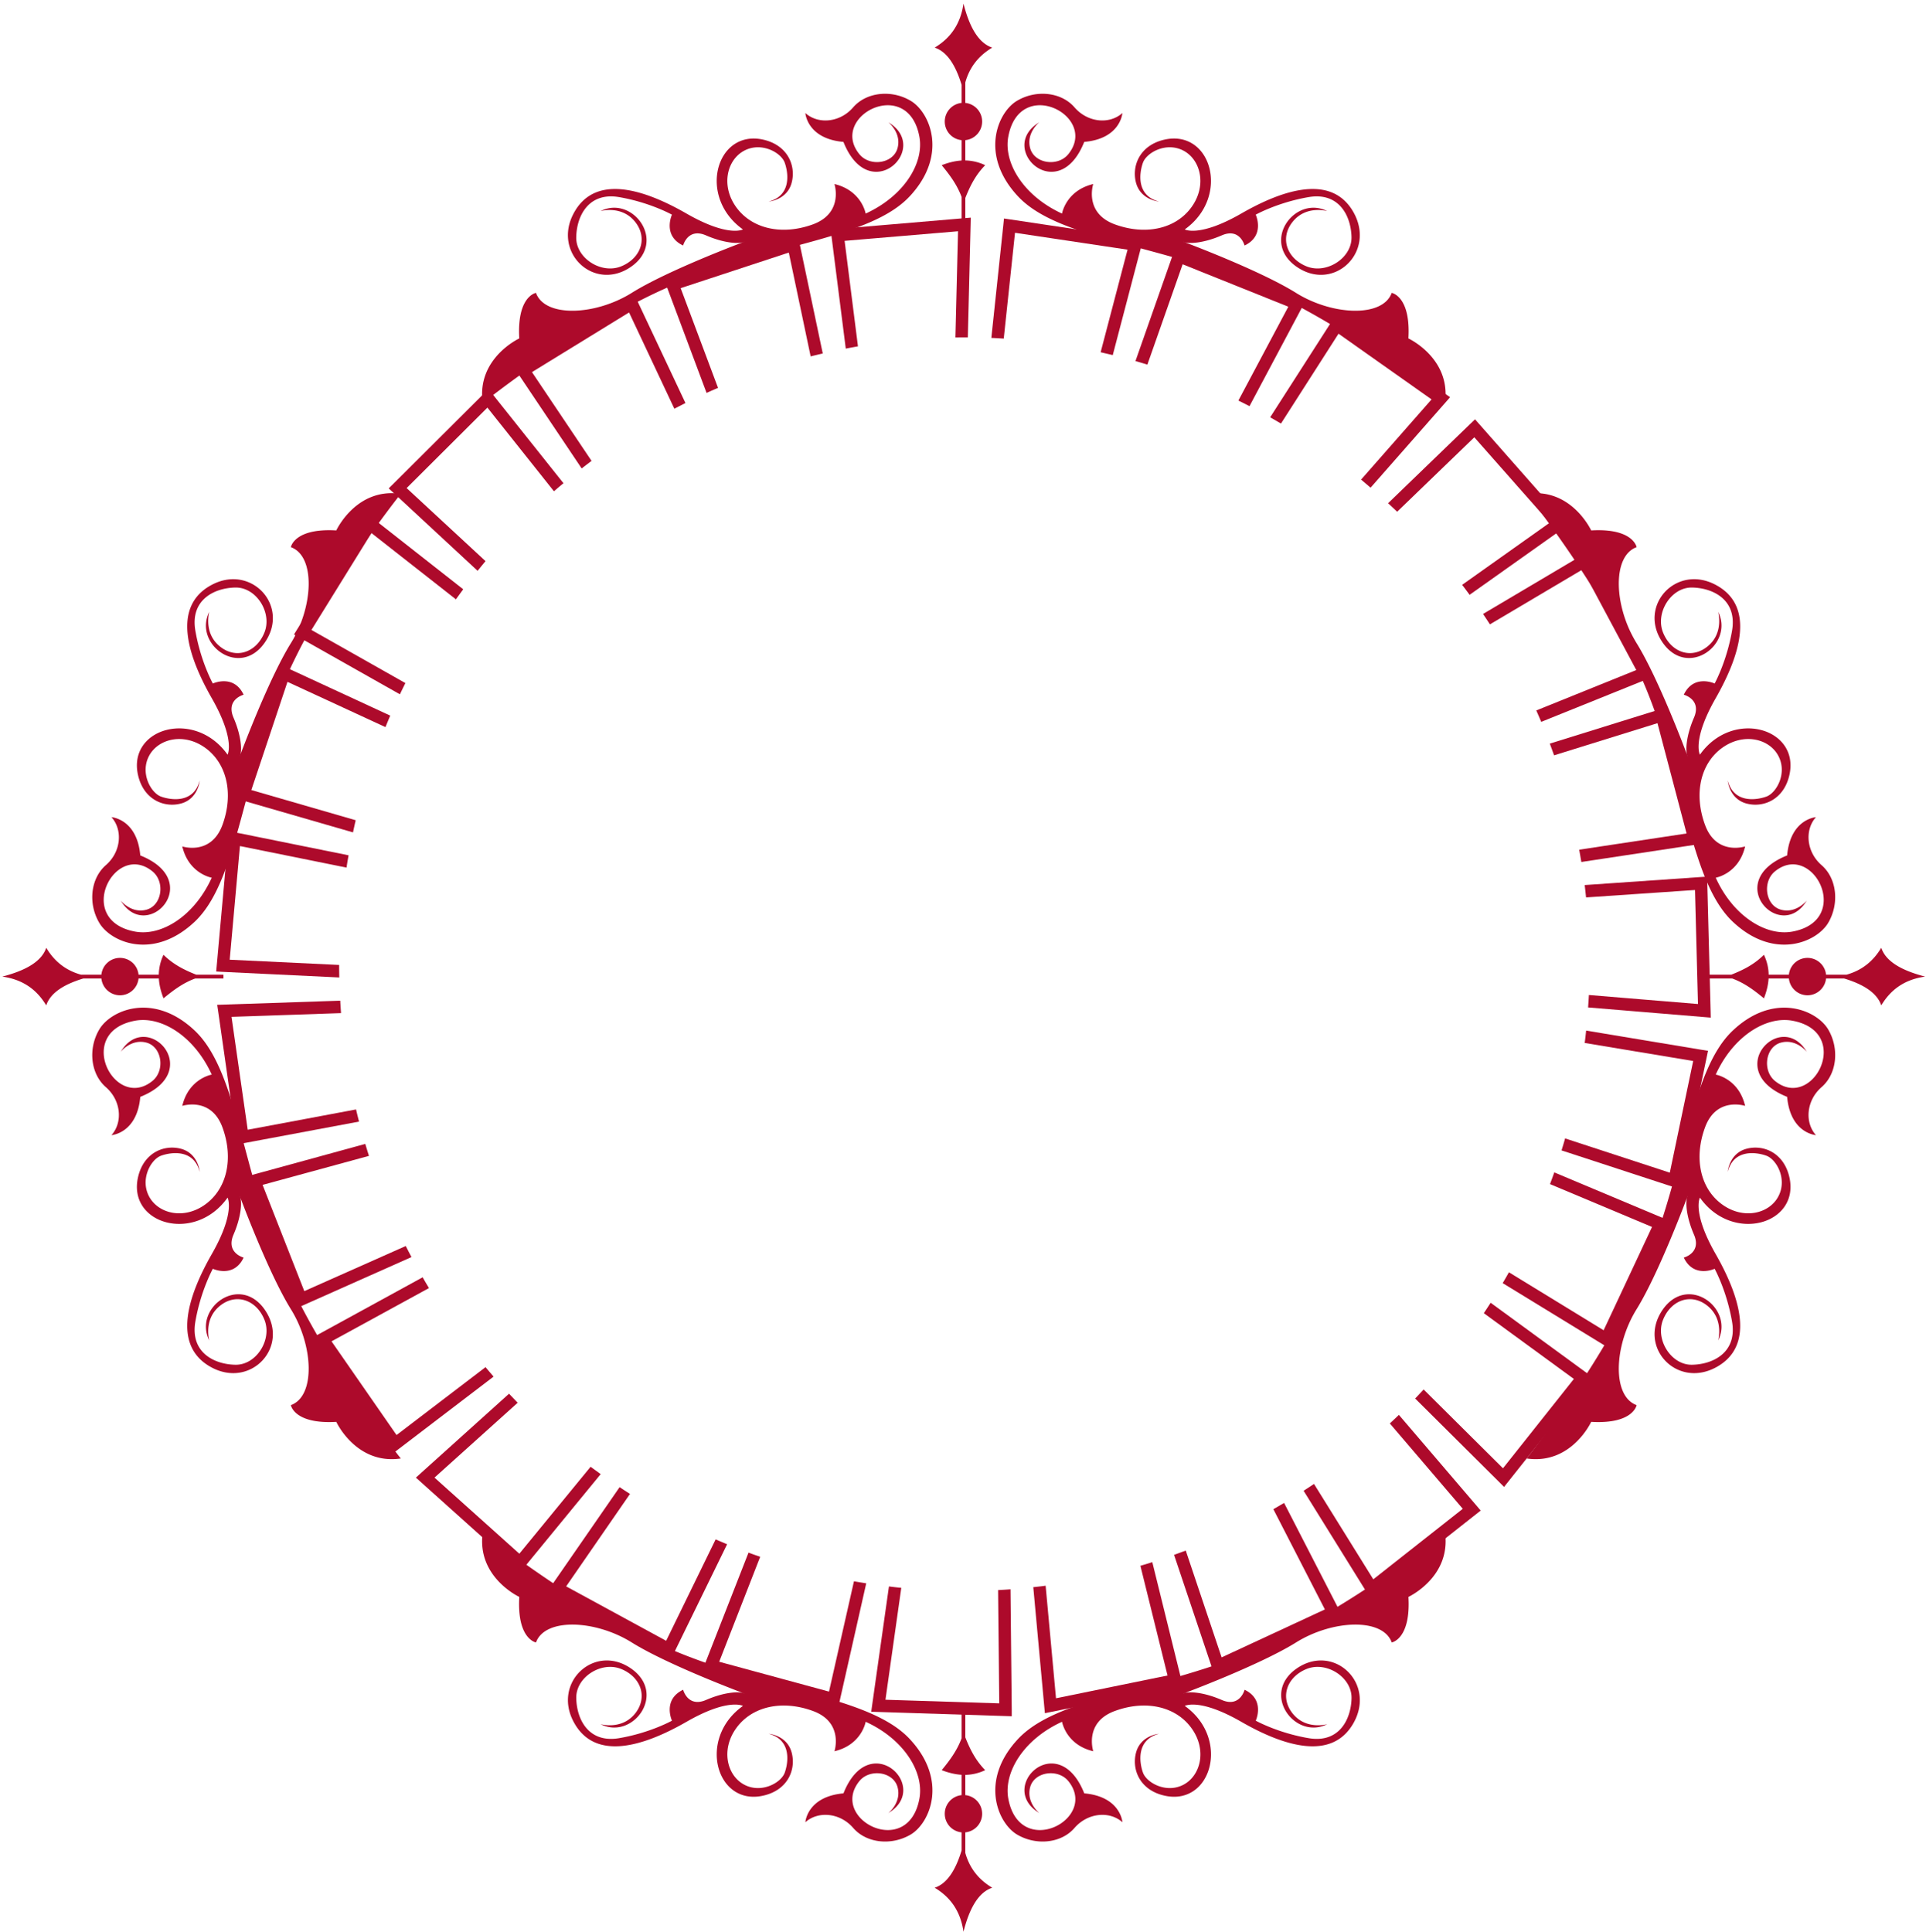 <svg width="298" height="299" fill="none" xmlns="http://www.w3.org/2000/svg"><path fill-rule="evenodd" clip-rule="evenodd" d="M160.807 18.918s-2.066 1.633-1.414 4.02c.662 2.398 4.3 2.904 5.906.912 4.75-5.877-7.568-12.205-9.297-2.669-.73 4.065 2.391 9.153 8.32 11.867 0 0 .595-3.558 4.828-4.571 0 0-1.471 4.47 3.335 6.237 4.795 1.756 9.443.687 11.858-2.646 2.425-3.332 1.448-7.329-1.213-8.748-2.672-1.418-5.715.282-6.288 1.858-.562 1.576-1.067 5.066 2.481 6.012 0 0-2.818-.225-3.548-2.893-.718-2.68.629-5.889 4.492-6.71 7.186-1.52 10.128 8.86 3.043 13.915 0 0 2.268 1.261 8.736-2.454 6.456-3.716 14.114-6.238 17.449-.068 3.323 6.17-3.2 12.216-8.86 8.309-5.648-3.896-.258-11.146 4.716-8.624 0 0-3.2-.934-5.288 1.587-2.089 2.511-1 5.697 2.077 6.958 3.077 1.261 7.029-1.26 6.973-4.503-.067-3.243-1.886-7.026-6.659-6.204-4.772.822-8.163 2.714-8.163 2.714s1.505 3.242-1.729 4.773c0 0-.719-2.792-3.537-1.565-2.83 1.227-5.199 1.363-5.951.969 0 0 11.79 4.39 17.449 7.925 5.648 3.524 13.43 3.84 14.811 0 0 0 2.964.496 2.582 7.048 0 0 6.659 3.085 5.648 10.009 0 0-15.944-12.846-30.631-18.757-14.688-5.922-29.375-6.8-35.404-13.217-6.03-6.429-3.144-13.037-.191-14.794 2.953-1.767 6.849-1.384 8.915 1.002 2.078 2.398 5.457 2.646 7.411.878 0 0-.258 3.975-5.906 4.47-4.031 10.166-13.643.98-6.951-3.04zM137.451 18.918s2.077 1.633 1.415 4.02c-.663 2.398-4.301 2.904-5.906.912-4.75-5.877 7.568-12.205 9.297-2.669.73 4.065-2.38 9.153-8.32 11.867 0 0-.596-3.558-4.829-4.571 0 0 1.471 4.47-3.323 6.237-4.806 1.756-9.455.687-11.869-2.646-2.414-3.332-1.449-7.329 1.224-8.748 2.661-1.418 5.715.282 6.277 1.858.561 1.576 1.066 5.066-2.482 6.012 0 0 2.83-.225 3.548-2.893.719-2.68-.628-5.889-4.491-6.71-7.175-1.52-10.128 8.86-3.043 13.915 0 0-2.257 1.261-8.725-2.454-6.467-3.716-14.125-6.238-17.449-.068-3.335 6.17 3.2 12.216 8.848 8.309 5.648-3.896.258-11.146-4.705-8.624 0 0 3.2-.934 5.289 1.587 2.077 2.511 1 5.697-2.088 6.958-3.077 1.261-7.03-1.26-6.962-4.503.056-3.243 1.875-7.026 6.647-6.204 4.772.822 8.163 2.714 8.163 2.714s-1.504 3.242 1.73 4.773c0 0 .718-2.792 3.548-1.565 2.818 1.227 5.199 1.363 5.951.969 0 0-11.801 4.39-17.45 7.925-5.647 3.524-13.44 3.84-14.821 0 0 0-2.965.496-2.583 7.048 0 0-6.658 3.085-5.648 10.009 0 0 15.945-12.846 30.632-18.757 14.687-5.922 29.385-6.8 35.404-13.217 6.03-6.429 3.144-13.037.191-14.794-2.953-1.767-6.838-1.384-8.916 1.002-2.066 2.398-5.457 2.646-7.399.878 0 0 .247 3.975 5.895 4.47 4.031 10.166 13.642.98 6.95-3.04zM149.075.556c.909 3.58 2.291 6.09 4.447 6.811-1.988 1.193-3.47 2.893-4.166 5.393v3.163a2.903 2.903 0 0 1 2.605 2.883 2.895 2.895 0 0 1-2.605 2.882v3.14a7.499 7.499 0 0 1 3.076.733c-1.516 1.542-2.369 3.287-3.076 5.077v4.222h-.573v-4.38c-.719-1.936-1.864-3.445-3.077-4.92 1.045-.405 2.066-.664 3.077-.72v-3.152a2.894 2.894 0 0 1-2.605-2.882 2.902 2.902 0 0 1 2.605-2.883V13.12c-.921-3.017-2.234-5.111-4.166-5.753 2.347-1.407 3.986-3.524 4.458-6.811zM160.811 280.553s-2.066-1.633-1.414-4.031c.662-2.387 4.3-2.893 5.906-.912 4.749 5.888-7.568 12.204-9.298 2.68-.729-4.064 2.392-9.165 8.321-11.867 0 0 .595 3.558 4.828 4.56 0 0-1.471-4.469 3.335-6.226 4.795-1.767 9.443-.698 11.858 2.646 2.425 3.332 1.448 7.329-1.213 8.748-2.673 1.418-5.716-.282-6.288-1.858-.562-1.576-1.067-5.066 2.481-6.012 0 0-2.818.214-3.548 2.894-.719 2.679.629 5.888 4.492 6.698 7.186 1.531 10.128-8.86 3.043-13.904 0 0 2.268-1.261 8.735 2.454 6.457 3.716 14.115 6.226 17.45.057 3.323-6.159-3.2-12.204-8.86-8.309-5.648 3.907-.258 11.146 4.716 8.624 0 0-3.2.934-5.288-1.576-2.089-2.522-1-5.697 2.077-6.958 3.077-1.261 7.029 1.261 6.973 4.503-.067 3.243-1.886 7.014-6.659 6.193-4.772-.811-8.163-2.702-8.163-2.702s1.505-3.243-1.729-4.785c0 0-.719 2.803-3.537 1.576-2.83-1.227-5.199-1.374-5.951-.98 0 0 11.79-4.39 17.449-7.914 5.648-3.524 13.429-3.839 14.811 0 0 0 2.964-.507 2.582-7.048 0 0 6.659-3.085 5.648-10.009 0 0-15.944 12.835-30.632 18.757-14.687 5.922-29.374 6.8-35.403 13.217-6.03 6.417-3.144 13.026-.191 14.794 2.953 1.756 6.849 1.385 8.915-1.013 2.078-2.387 5.457-2.635 7.411-.879 0 0-.258-3.963-5.906-4.469-4.031-10.167-13.643-.968-6.951 3.051zM137.455 280.553s2.077-1.633 1.415-4.031c-.663-2.387-4.301-2.893-5.906-.912-4.75 5.888 7.568 12.204 9.297 2.68.73-4.064-2.381-9.165-8.321-11.867 0 0-.595 3.558-4.828 4.56 0 0 1.471-4.469-3.324-6.226-4.805-1.767-9.454-.698-11.868 2.646-2.414 3.332-1.449 7.329 1.224 8.748 2.661 1.418 5.715-.282 6.277-1.858.561-1.576 1.066-5.066-2.482-6.012 0 0 2.83.214 3.548 2.894.719 2.679-.629 5.888-4.491 6.698-7.175 1.531-10.128-8.86-3.043-13.904 0 0-2.257-1.261-8.725 2.454-6.468 3.716-14.125 6.226-17.45.057-3.334-6.159 3.201-12.204 8.849-8.309 5.648 3.907.258 11.146-4.705 8.624 0 0 3.2.934 5.289-1.576 2.077-2.522 1-5.697-2.089-6.958-3.076-1.261-7.029 1.261-6.961 4.503.056 3.243 1.875 7.014 6.647 6.193 4.772-.811 8.163-2.702 8.163-2.702s-1.504-3.243 1.729-4.785c0 0 .719 2.803 3.549 1.576 2.818-1.227 5.199-1.374 5.951-.98 0 0-11.801-4.39-17.45-7.914-5.647-3.524-13.44-3.839-14.821 0 0 0-2.965-.507-2.583-7.048 0 0-6.658-3.085-5.648-10.009 0 0 15.945 12.835 30.632 18.757 14.687 5.922 29.385 6.8 35.404 13.217 6.03 6.417 3.144 13.026.191 14.794-2.953 1.756-6.839 1.385-8.916-1.013-2.066-2.387-5.457-2.635-7.4-.879 0 0 .248-3.963 5.896-4.469 4.031-10.167 13.642-.968 6.95 3.051zM149.075 298.915c.909-3.591 2.291-6.091 4.447-6.811-1.988-1.193-3.47-2.893-4.166-5.393v-3.175a2.894 2.894 0 0 0 2.605-2.882 2.903 2.903 0 0 0-2.605-2.882v-3.13a7.494 7.494 0 0 0 3.076-.732c-1.516-1.542-2.369-3.287-3.076-5.077v-4.222h-.573v4.368c-.719 1.937-1.864 3.456-3.077 4.931 1.045.406 2.066.653 3.077.721v3.141a2.902 2.902 0 0 0-2.605 2.882 2.893 2.893 0 0 0 2.605 2.882v2.804c-.921 3.028-2.234 5.122-4.166 5.764 2.347 1.407 3.986 3.524 4.458 6.811zM18.672 139.339s1.628 2.082 4.008 1.418c2.392-.664 2.897-4.312.91-5.922-5.861-4.762-12.172 7.588-2.661 9.322 4.053.732 9.129-2.387 11.835-8.342 0 0-3.549-.597-4.56-4.841 0 0 4.459 1.474 6.222-3.344 1.751-4.807.685-9.468-2.64-11.889-3.323-2.421-7.309-1.452-8.724 1.227-1.415 2.668.28 5.719 1.853 6.294 1.572.563 5.053 1.069 5.996-2.489 0 0-.225 2.826-2.886 3.558-2.672.721-5.872-.63-6.692-4.503-1.516-7.194 8.837-10.155 13.879-3.051 0 0 1.257-2.263-2.448-8.748-3.706-6.485-6.22-14.163-.068-17.496 6.154-3.343 12.184 3.209 8.287 8.872-3.885 5.663-11.116.259-8.601-4.729 0 0-.932 3.22 1.583 5.303 2.504 2.094 5.682 1.013 6.94-2.083 1.257-3.085-1.258-7.047-4.492-6.98-3.234.056-7.007 1.88-6.187 6.665.82 4.785 2.706 8.185 2.706 8.185s3.234-1.509 4.761 1.734c0 0-2.785.72-1.56 3.557 1.223 2.826 1.358 5.213.965 5.967 0 0 4.38-11.832 7.905-17.495 3.515-5.674 3.829-13.477 0-14.861 0 0 .494-2.973 7.03-2.59 0 0 3.076-6.676 9.981-5.663 0 0-12.812 15.987-18.707 30.713-5.906 14.726-6.782 29.464-13.182 35.498-6.412 6.046-13.003 3.152-14.754.191-1.763-2.96-1.382-6.856.999-8.939 2.392-2.071 2.639-5.471.876-7.43 0 0 3.963.259 4.458 5.922 10.139 4.041.976 13.679-3.032 6.969zM18.672 162.757s1.628-2.072 4.008-1.419c2.392.664 2.897 4.312.91 5.922-5.861 4.762-12.172-7.588-2.661-9.322 4.053-.732 9.129 2.398 11.835 8.343 0 0-3.549.596-4.56 4.841 0 0 4.459-1.475 6.222 3.343 1.751 4.808.685 9.469-2.64 11.889-3.323 2.432-7.309 1.453-8.724-1.227-1.415-2.668.28-5.719 1.853-6.293 1.572-.563 5.053-1.07 5.996 2.488 0 0-.225-2.826-2.886-3.558-2.672-.72-5.872.631-6.692 4.504-1.516 7.194 8.837 10.155 13.879 3.051 0 0 1.257 2.274-2.448 8.747-3.706 6.485-6.22 14.163-.068 17.507 6.154 3.333 12.184-3.208 8.287-8.883-3.885-5.663-11.116-.259-8.601 4.729 0 0-.932-3.209 1.583-5.303 2.504-2.094 5.682-1.013 6.94 2.083 1.257 3.085-1.258 7.048-4.492 6.98-3.234-.056-7.007-1.88-6.187-6.665.82-4.785 2.706-8.185 2.706-8.185s3.234 1.509 4.761-1.733c0 0-2.785-.721-1.56-3.558 1.223-2.826 1.358-5.202.965-5.967 0 0 4.38 11.832 7.905 17.507 3.515 5.663 3.829 13.465 0 14.85 0 0 .494 2.972 7.03 2.589 0 0 3.076 6.676 9.981 5.663 0 0-12.812-15.987-18.707-30.713-5.906-14.726-6.782-29.452-13.182-35.498-6.412-6.046-13.003-3.152-14.754-.191-1.763 2.961-1.382 6.856.999 8.939 2.392 2.072 2.639 5.472.876 7.431 0 0 3.963-.259 4.458-5.922 10.139-4.042.976-13.679-3.032-6.969zM.36 151.115c3.57-.923 6.074-2.308 6.793-4.458 1.19 1.992 2.886 3.467 5.378 4.165h3.155a2.89 2.89 0 0 1 2.875-2.6 2.883 2.883 0 0 1 2.875 2.6h3.132a7.595 7.595 0 0 1 .73-3.084c1.539 1.531 3.279 2.375 5.064 3.084h4.211v.586h-4.368c-1.931.709-3.436 1.869-4.907 3.073-.404-1.047-.662-2.06-.718-3.073h-3.144a2.891 2.891 0 0 1-2.875 2.6 2.9 2.9 0 0 1-2.874-2.6H12.89c-3.01.912-5.098 2.229-5.738 4.165-1.404-2.353-3.515-3.996-6.794-4.458zM279.557 139.339s-1.639 2.082-4.019 1.418c-2.392-.664-2.886-4.312-.91-5.922 5.861-4.762 12.172 7.588 2.672 9.322-4.053.732-9.14-2.387-11.835-8.342 0 0 3.549-.597 4.548-4.841 0 0-4.458 1.474-6.209-3.344-1.763-4.807-.697-9.468 2.627-11.889 3.335-2.421 7.321-1.452 8.725 1.227 1.415 2.668-.281 5.719-1.853 6.294-1.561.563-5.053 1.069-5.985-2.489 0 0 .214 2.826 2.886 3.558 2.661.721 5.861-.63 6.681-4.503 1.516-7.194-8.837-10.155-13.867-3.051 0 0-1.258-2.263 2.447-8.748 3.695-6.485 6.21-14.163.057-17.496-6.154-3.343-12.172 3.209-8.287 8.872 3.896 5.663 11.116.259 8.601-4.729 0 0 .932 3.22-1.583 5.303-2.504 2.094-5.671 1.013-6.928-2.083-1.258-3.085 1.257-7.047 4.48-6.98 3.234.056 7.007 1.88 6.187 6.665-.82 4.785-2.695 8.185-2.695 8.185s-3.234-1.509-4.772 1.734c0 0 2.796.72 1.572 3.557-1.224 2.826-1.37 5.213-.977 5.967 0 0-4.379-11.832-7.894-17.495-3.514-5.674-3.829-13.477 0-14.861 0 0-.505-2.973-7.029-2.59 0 0-3.077-6.676-9.982-5.663 0 0 12.8 15.987 18.707 30.713 5.895 14.726 6.771 29.464 13.182 35.498 6.401 6.046 12.992 3.152 14.755.191 1.751-2.96 1.381-6.856-1.011-8.939-2.38-2.071-2.639-5.471-.876-7.43 0 0-3.952.259-4.458 5.922-10.139 4.041-.965 13.679 3.043 6.969zM279.557 162.756s-1.639-2.071-4.019-1.418c-2.392.664-2.886 4.312-.91 5.922 5.861 4.762 12.172-7.589 2.672-9.322-4.053-.732-9.14 2.398-11.835 8.342 0 0 3.549.597 4.548 4.841 0 0-4.458-1.475-6.209 3.344-1.763 4.807-.697 9.468 2.627 11.889 3.335 2.432 7.321 1.452 8.725-1.227 1.415-2.669-.281-5.72-1.853-6.294-1.561-.563-5.053-1.069-5.985 2.488 0 0 .214-2.826 2.886-3.557 2.661-.721 5.861.63 6.681 4.503 1.516 7.194-8.837 10.155-13.867 3.051 0 0-1.258 2.274 2.447 8.748 3.695 6.485 6.21 14.163.057 17.507-6.154 3.332-12.172-3.209-8.287-8.883 3.896-5.663 11.116-.259 8.601 4.728 0 0 .932-3.208-1.583-5.302-2.504-2.094-5.671-1.014-6.928 2.082-1.258 3.085 1.257 7.048 4.48 6.981 3.234-.057 7.007-1.88 6.187-6.665-.82-4.785-2.695-8.185-2.695-8.185s-3.234 1.508-4.772-1.734c0 0 2.796-.721 1.572-3.558-1.224-2.826-1.37-5.201-.977-5.967 0 0-4.379 11.833-7.894 17.507-3.514 5.663-3.829 13.465 0 14.85 0 0-.505 2.972-7.029 2.59 0 0-3.077 6.676-9.982 5.663 0 0 12.8-15.987 18.707-30.713 5.895-14.726 6.771-29.453 13.182-35.498 6.401-6.046 12.992-3.153 14.755-.192 1.751 2.961 1.381 6.857-1.011 8.94-2.38 2.071-2.639 5.471-.876 7.43 0 0-3.952-.259-4.458-5.922-10.139-4.042-.965-13.679 3.043-6.969zM297.862 151.115c-3.571-.923-6.075-2.308-6.782-4.458-1.19 1.992-2.897 3.467-5.379 4.165h-3.166a2.89 2.89 0 0 0-2.875-2.6 2.89 2.89 0 0 0-2.874 2.6h-3.133c-.011-1.024-.247-2.049-.73-3.084-1.527 1.531-3.267 2.375-5.053 3.084h-4.222v.586h4.368c1.932.709 3.448 1.869 4.907 3.073.405-1.047.663-2.06.719-3.073h3.144a2.9 2.9 0 0 0 2.874 2.6 2.9 2.9 0 0 0 2.875-2.6h2.796c3.009.912 5.098 2.229 5.749 4.165 1.404-2.353 3.503-3.996 6.782-4.458z" fill="#AD0A2B"/><path d="m150.175 34.759-.427 17.44h-.528c-.471 0-.932.01-1.392.01l.404-16.425-17.55 1.486 2.066 16.324c-.629.113-1.258.226-1.886.35l-2.212-17.429-.135-1.002 1.01-.078 19.606-1.667 1.066-.09-.022 1.081zm3.211 17.53 1.853-17.474.101-1.002.999.147 19.46 2.916 1.066.157-.269 1.047-4.424 16.865c-.629-.146-1.247-.292-1.875-.439l4.165-15.874-17.415-2.612-1.741 16.37c-.64-.034-1.28-.08-1.92-.102zm22.3 3.58 5.817-16.562.337-.957.932.383 18.269 7.34.999.395-.505.945-8.208 15.436a85.106 85.106 0 0 0-1.718-.867l7.725-14.523-16.349-6.564-5.457 15.525a86.38 86.38 0 0 0-1.842-.551zm20.841 8.702 9.51-14.827.539-.844.82.574 16.091 11.37.876.62-.708.81-11.588 13.184c-.494-.416-.977-.833-1.471-1.25l10.903-12.406-14.395-10.167L198.2 65.54c-.562-.327-1.112-.653-1.673-.969zm18.246 13.297 12.722-12.283.73-.698.663.754 13.036 14.782.719.8-.876.619-14.384 10.2c-.382-.518-.763-1.036-1.156-1.542l13.552-9.615-11.666-13.218-11.936 11.518c-.461-.44-.932-.878-1.404-1.317zm14.687 17.135 15.283-9.052.864-.518.472.89 9.297 17.405.505.946-.999.405-16.416 6.62c-.247-.585-.506-1.182-.764-1.767l15.473-6.249-8.32-15.559-14.328 8.489c-.348-.54-.707-1.08-1.067-1.61zm10.331 20.062 17.045-5.302.954-.304.258.979 5.042 19.072.281 1.047-1.067.158-17.629 2.668c-.112-.631-.213-1.272-.337-1.903l16.619-2.51-4.503-17.068-16.001 4.976a88.033 88.033 0 0 0-.662-1.813zm5.401 21.887 17.943-1.239.999-.067.023 1.013.516 19.736.023 1.07-1.067-.09-17.91-1.486c.045-.642.09-1.284.124-1.926l16.877 1.396-.461-17.642-16.854 1.149c-.067-.642-.135-1.272-.213-1.914zm.224 22.517 17.865 2.972.988.158-.202.99-4.042 19.32-.214 1.047-1.021-.327-17.18-5.618c.191-.619.382-1.238.55-1.857l16.203 5.302 3.616-17.281-16.787-2.792c.09-.631.157-1.273.224-1.914zm-4.929 21.942 16.798 7.059.921.383-.427.912-8.365 17.867-.461.969-.92-.552-15.53-9.502c.337-.563.652-1.115.966-1.678l14.653 8.973 7.49-15.987-15.788-6.631c.225-.597.45-1.205.663-1.813zm-9.848 20.176 14.822 10.83.809.586-.629.788-12.251 15.446-.673.845-.753-.755-13.002-12.924c.437-.462.875-.924 1.313-1.396l12.273 12.193 10.971-13.826-13.935-10.177c.359-.53.707-1.07 1.055-1.61zm-14.193 17.349 12.004 14.039.651.766-.786.619-15.484 12.204-.842.664-.573-.912-9.713-15.638a80.914 80.914 0 0 0 1.606-1.058l9.174 14.76 13.845-10.91-11.285-13.206c.471-.439.943-.889 1.403-1.328zm-17.763 13.623 8.477 16.493.461.901-.91.416-17.865 8.287-.977.461-.336-1.024-5.873-17.496c.606-.225 1.201-.439 1.808-.664l5.547 16.527 15.978-7.419-7.972-15.514c.561-.315 1.111-.642 1.662-.968zm-20.392 9.164 4.458 18.058.247.969-.988.202-19.291 3.93-1.044.213-.101-1.069-1.696-18.43c.64-.068 1.281-.135 1.909-.225l1.606 17.416 17.258-3.523-4.199-16.978c.618-.18 1.235-.36 1.841-.563zm-21.94 4.199.191 18.644v1.002l-1-.033-19.672-.631-1.067-.034.146-1.058 2.594-18.329c.628.079 1.269.158 1.909.214l-2.448 17.316 17.606.563-.179-17.53c.64-.034 1.28-.067 1.92-.124zm-22.323-.923-4.098 18.16-.225.979-.966-.258-18.998-5.157-1.045-.293.393-1.002 6.726-17.18c.595.225 1.202.439 1.808.642l-6.344 16.246 16.989 4.616 3.862-17.068c.629.112 1.258.214 1.898.315zm-21.525-6.046-8.152 16.685-.438.912-.876-.484-17.303-9.423-.944-.507.607-.878 10.476-15.143c.528.361 1.067.71 1.606 1.047l-9.881 14.31 15.473 8.421 7.658-15.694c.595.259 1.179.507 1.774.754zM92.943 228.1l-11.746 14.321-.629.765-.752-.664-14.664-13.161-.798-.72.798-.721 13.609-12.26c.449.472.887.934 1.336 1.396l-12.868 11.585 13.126 11.776 11.027-13.454c.516.383 1.033.754 1.56 1.137zm-16.574-15.086-14.653 11.18-.798.607-.572-.821-11.24-16.201-.618-.89.944-.506 15.967-8.737c.314.563.64 1.115.977 1.666l-15.08 8.242 10.06 14.5 13.767-10.504c.415.496.83.98 1.246 1.464zm-12.7-18.498-16.719 7.442-.92.405-.371-.934-7.21-18.374-.392-.991 1.033-.281 17.427-4.774c.19.62.37 1.228.572 1.847l-16.46 4.492 6.456 16.437 15.697-6.98c.292.574.584 1.148.887 1.711zm-8.118-20.963-17.853 3.344-.989.191-.146-1.002-2.796-19.533-.157-1.07 1.078-.034 17.955-.607c.034.641.078 1.283.123 1.925l-16.944.574 2.504 17.473 16.765-3.141c.146.63.303 1.261.46 1.88zm-3.054-22.303-18.044-.867-1-.056.09-1.002 1.774-19.657.09-1.07 1.044.214 17.483 3.535c-.112.631-.224 1.261-.314 1.903l-16.495-3.333-1.583 17.586 16.932.811c0 .653.012 1.294.023 1.936zm2.122-22.449-17.225-4.976-.965-.282.314-.946 6.255-18.722.336-1.025.977.45 16.068 7.431c-.247.585-.494 1.182-.74 1.779l-15.16-7.003-5.591 16.741 16.147 4.673a91.36 91.36 0 0 0-.416 1.88zm7.254-21.369-15.507-8.759-.876-.495.528-.856 10.386-16.775.562-.912.842.664 13.867 10.887a79.224 79.224 0 0 0-1.134 1.554l-13.07-10.256-9.286 14.996 14.541 8.218c-.292.575-.572 1.16-.853 1.734zm12.026-19.105-13.014-12.07-.741-.686.707-.698L74.82 60.957l.752-.765.674.844 10.936 13.736c-.494.405-.988.821-1.47 1.25L75.414 63.073 62.917 75.526l12.206 11.303c-.416.496-.82.991-1.224 1.498zM90 72.487l-9.837-14.67-.561-.834.853-.529 16.787-10.313.91-.563.46.98 7.445 15.807-1.718.878-7.007-14.895-15.024 9.232 9.219 13.735c-.506.383-1.022.777-1.527 1.171zM109.325 60.8l-6.164-16.471-.349-.946.955-.315 18.707-6.147 1.01-.338.225 1.058 3.593 17.057c-.629.146-1.246.292-1.875.45l-3.38-16.066-16.731 5.506 5.783 15.435a60.66 60.66 0 0 0-1.774.777z" fill="#AD0A2B"/></svg>